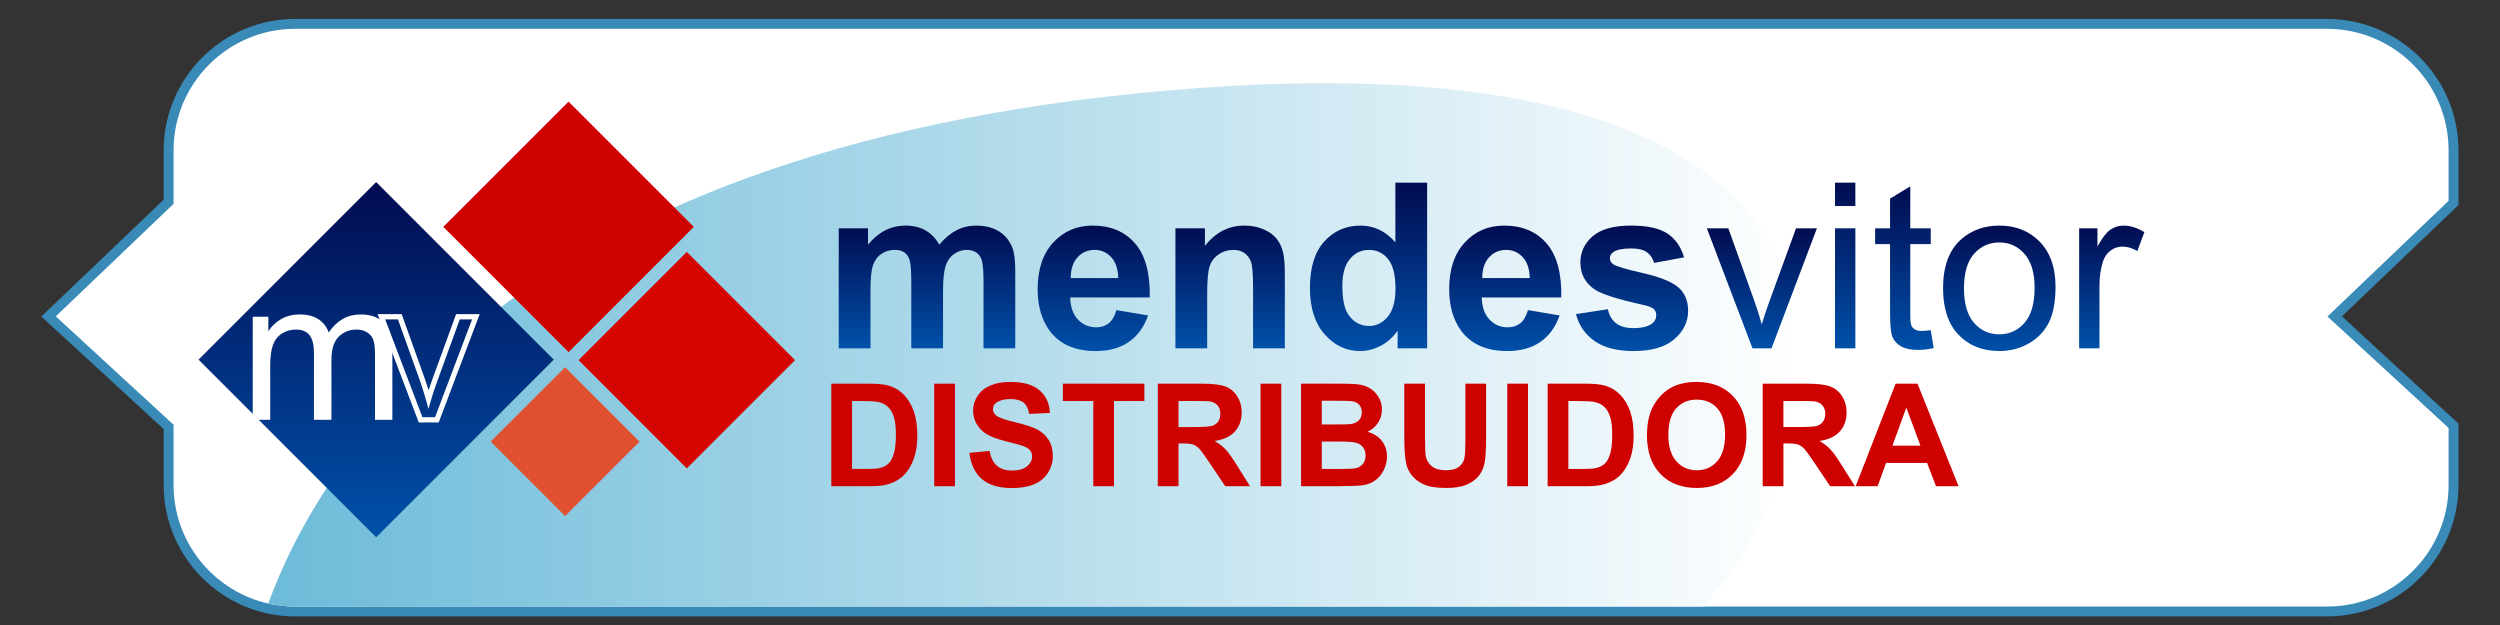 <?xml version="1.0" encoding="iso-8859-1"?>
<!-- Generator: Adobe Illustrator 26.0.2, SVG Export Plug-In . SVG Version: 6.00 Build 0)  -->
<svg version="1.1" id="Camada_1" xmlns="http://www.w3.org/2000/svg" xmlns:xlink="http://www.w3.org/1999/xlink" x="0px" y="0px"
	 viewBox="0 0 724 181" style="enable-background:new 0 0 724 181;" xml:space="preserve">
<rect x="0" y="0" width="724" height="181" fill="#333333" stroke="none"/>
<g>
	<path style="fill:#FFFFFF;" d="M676.127,91.643l34.414-32.873V43.541c0-20.143-16.48-36.623-36.623-36.623H85.456
		c-20.143,0-36.623,16.48-36.623,36.623v12.93v1.958L14.062,91.643l34.772,31.991v16.825c0,20.143,16.48,36.623,36.623,36.623
		h588.462c20.143,0,36.623-16.48,36.623-36.623v-17.154L676.127,91.643z"/>
</g>
<path style="fill:#398AB7;" d="M673.918,178.512H85.456c-20.982,0-38.053-17.071-38.053-38.053v-16.198L11.971,91.662l35.433-33.845
	V43.541c0-20.982,17.07-38.053,38.053-38.053h588.462c20.982,0,38.053,17.07,38.053,38.053v15.84l-33.754,32.242l33.754,31.054
	v17.782C711.971,161.441,694.9,178.512,673.918,178.512z"/>
<path style="fill:#FFFFFF;" d="M16.153,91.623l34.111,31.383v17.453c0,19.406,15.787,35.193,35.193,35.193h588.462
	c19.406,0,35.193-15.787,35.193-35.193v-16.527l-35.075-32.27l35.075-33.504V43.541c0-19.406-15.787-35.193-35.193-35.193H85.456
	c-19.406,0-35.193,15.787-35.193,35.193V59.04L16.153,91.623z"/>
<linearGradient id="SVGID_1_" gradientUnits="userSpaceOnUse" x1="77.697" y1="99.876" x2="521.879" y2="99.876">
	<stop  offset="0" style="stop-color:#6CBBD9"/>
	<stop  offset="1" style="stop-color:#FFFFFF"/>
</linearGradient>
<path style="fill:url(#SVGID_1_);" d="M346.977,25.508C148.385,39.93,92.689,133.54,77.697,174.779
	c2.498,0.565,5.093,0.873,7.759,0.873h407.842C533.104,131.384,564.611,9.702,346.977,25.508z"/>
<g>
	
		<linearGradient id="SVGID_00000065071778034177556050000000785305671005138347_" gradientUnits="userSpaceOnUse" x1="268.458" y1="100.879" x2="268.458" y2="65.332">
		<stop  offset="0" style="stop-color:#0050A9"/>
		<stop  offset="1" style="stop-color:#020C51"/>
	</linearGradient>
	<path style="fill:url(#SVGID_00000065071778034177556050000000785305671005138347_);" d="M242.895,66.118h8.477v4.746
		c3.033-3.687,6.645-5.531,10.835-5.531c2.226,0,4.157,0.458,5.793,1.375c1.637,0.916,2.979,2.302,4.026,4.156
		c1.527-1.854,3.175-3.24,4.943-4.156c1.768-0.917,3.655-1.375,5.663-1.375c2.553,0,4.714,0.519,6.481,1.555
		c1.768,1.036,3.088,2.558,3.96,4.566c0.633,1.484,0.949,3.885,0.949,7.201v22.225h-9.198V81.011c0-3.448-0.317-5.673-0.949-6.677
		c-0.851-1.31-2.16-1.964-3.928-1.964c-1.288,0-2.499,0.392-3.633,1.179c-1.135,0.785-1.953,1.937-2.455,3.453
		c-0.502,1.517-0.753,3.911-0.753,7.185v16.694h-9.198v-19.05c0-3.382-0.164-5.564-0.491-6.546
		c-0.327-0.982-0.835-1.713-1.522-2.193c-0.687-0.48-1.62-0.72-2.799-0.72c-1.418,0-2.695,0.382-3.829,1.146
		c-1.135,0.764-1.948,1.866-2.439,3.306c-0.491,1.44-0.737,3.829-0.737,7.168v16.89h-9.198V66.118z"/>
	
		<linearGradient id="SVGID_00000036966938805689032590000012064585050059888038_" gradientUnits="userSpaceOnUse" x1="316.742" y1="101.665" x2="316.742" y2="65.332">
		<stop  offset="0" style="stop-color:#0050A9"/>
		<stop  offset="1" style="stop-color:#020C51"/>
	</linearGradient>
	<path style="fill:url(#SVGID_00000036966938805689032590000012064585050059888038_);" d="M323.317,89.816l9.165,1.538
		c-1.179,3.361-3.039,5.919-5.581,7.675c-2.543,1.757-5.723,2.635-9.542,2.635c-6.044,0-10.518-1.975-13.42-5.924
		c-2.291-3.164-3.437-7.157-3.437-11.98c0-5.761,1.506-10.272,4.517-13.535c3.011-3.262,6.819-4.893,11.423-4.893
		c5.171,0,9.252,1.708,12.241,5.122c2.99,3.416,4.419,8.647,4.288,15.695H309.93c0.065,2.728,0.807,4.85,2.226,6.366
		c1.418,1.517,3.186,2.275,5.303,2.275c1.44,0,2.651-0.392,3.633-1.178C322.073,92.827,322.815,91.562,323.317,89.816z
		 M323.841,80.52c-0.065-2.662-0.753-4.686-2.062-6.072c-1.309-1.386-2.902-2.079-4.779-2.079c-2.008,0-3.666,0.731-4.975,2.193
		c-1.309,1.462-1.953,3.448-1.931,5.957H323.841z"/>
	
		<linearGradient id="SVGID_00000008831429381888060840000004840047088666384302_" gradientUnits="userSpaceOnUse" x1="356.246" y1="100.879" x2="356.246" y2="65.332">
		<stop  offset="0" style="stop-color:#0050A9"/>
		<stop  offset="1" style="stop-color:#020C51"/>
	</linearGradient>
	<path style="fill:url(#SVGID_00000008831429381888060840000004840047088666384302_);" d="M372.088,100.879h-9.198V83.138
		c0-3.753-0.196-6.181-0.589-7.282s-1.031-1.958-1.914-2.569c-0.884-0.611-1.948-0.917-3.192-0.917
		c-1.593,0-3.023,0.436-4.288,1.309c-1.266,0.873-2.134,2.03-2.602,3.469c-0.47,1.44-0.704,4.103-0.704,7.987v15.744h-9.198V66.118
		h8.543v5.106c3.033-3.927,6.852-5.892,11.456-5.892c2.029,0,3.884,0.366,5.564,1.096c1.681,0.732,2.951,1.665,3.814,2.798
		c0.862,1.135,1.461,2.423,1.8,3.863c0.338,1.44,0.508,3.502,0.508,6.186V100.879z"/>
	
		<linearGradient id="SVGID_00000073702734673927186490000018309933099448893108_" gradientUnits="userSpaceOnUse" x1="396.326" y1="101.665" x2="396.326" y2="52.894">
		<stop  offset="0" style="stop-color:#0050A9"/>
		<stop  offset="1" style="stop-color:#020C51"/>
	</linearGradient>
	<path style="fill:url(#SVGID_00000073702734673927186490000018309933099448893108_);" d="M413.297,100.879h-8.543v-5.106
		c-1.419,1.986-3.093,3.465-5.024,4.435c-1.931,0.971-3.879,1.456-5.843,1.456c-3.993,0-7.414-1.609-10.261-4.828
		c-2.848-3.218-4.272-7.708-4.272-13.469c0-5.892,1.385-10.37,4.157-13.436c2.771-3.065,6.273-4.598,10.507-4.598
		c3.883,0,7.245,1.615,10.082,4.844V52.894h9.198V100.879z M388.748,82.746c0,3.71,0.512,6.394,1.539,8.052
		c1.484,2.4,3.556,3.601,6.219,3.601c2.116,0,3.916-0.9,5.401-2.701c1.484-1.8,2.226-4.49,2.226-8.069
		c0-3.993-0.721-6.868-2.16-8.624c-1.44-1.757-3.284-2.635-5.532-2.635c-2.183,0-4.01,0.867-5.482,2.602
		C389.485,76.706,388.748,79.298,388.748,82.746z"/>
	
		<linearGradient id="SVGID_00000183249442250119636640000010153008433411162001_" gradientUnits="userSpaceOnUse" x1="435.92" y1="101.665" x2="435.92" y2="65.332">
		<stop  offset="0" style="stop-color:#0050A9"/>
		<stop  offset="1" style="stop-color:#020C51"/>
	</linearGradient>
	<path style="fill:url(#SVGID_00000183249442250119636640000010153008433411162001_);" d="M442.495,89.816l9.165,1.538
		c-1.179,3.361-3.039,5.919-5.581,7.675c-2.543,1.757-5.723,2.635-9.542,2.635c-6.044,0-10.518-1.975-13.42-5.924
		c-2.292-3.164-3.437-7.157-3.437-11.98c0-5.761,1.506-10.272,4.517-13.535c3.011-3.262,6.819-4.893,11.424-4.893
		c5.171,0,9.251,1.708,12.241,5.122c2.99,3.416,4.419,8.647,4.288,15.695h-23.044c0.066,2.728,0.807,4.85,2.226,6.366
		c1.419,1.517,3.186,2.275,5.303,2.275c1.44,0,2.651-0.392,3.633-1.178C441.251,92.827,441.993,91.562,442.495,89.816z
		 M443.018,80.52c-0.065-2.662-0.753-4.686-2.062-6.072c-1.309-1.386-2.902-2.079-4.779-2.079c-2.007,0-3.666,0.731-4.975,2.193
		c-1.309,1.462-1.954,3.448-1.931,5.957H443.018z"/>
	
		<linearGradient id="SVGID_00000005260948619117265980000003719387226805555340_" gradientUnits="userSpaceOnUse" x1="472.641" y1="101.665" x2="472.641" y2="65.332">
		<stop  offset="0" style="stop-color:#0050A9"/>
		<stop  offset="1" style="stop-color:#020C51"/>
	</linearGradient>
	<path style="fill:url(#SVGID_00000005260948619117265980000003719387226805555340_);" d="M456.406,90.961l9.23-1.407
		c0.393,1.79,1.189,3.148,2.389,4.075c1.2,0.928,2.881,1.392,5.041,1.392c2.378,0,4.168-0.436,5.368-1.31
		c0.807-0.61,1.211-1.429,1.211-2.455c0-0.698-0.219-1.276-0.655-1.734c-0.458-0.436-1.484-0.84-3.077-1.211
		c-7.419-1.637-12.122-3.131-14.107-4.484c-2.75-1.877-4.124-4.485-4.124-7.823c0-3.011,1.189-5.542,3.567-7.594
		c2.378-2.051,6.066-3.076,11.064-3.076c4.757,0,8.292,0.775,10.605,2.324c2.312,1.55,3.906,3.841,4.779,6.874l-8.674,1.604
		c-0.371-1.352-1.075-2.389-2.111-3.11c-1.036-0.72-2.515-1.08-4.435-1.08c-2.422,0-4.157,0.339-5.204,1.015
		c-0.698,0.48-1.047,1.102-1.047,1.866c0,0.654,0.305,1.211,0.917,1.669c0.829,0.611,3.693,1.473,8.592,2.585
		c4.898,1.113,8.319,2.477,10.261,4.092c1.92,1.637,2.881,3.917,2.881,6.841c0,3.186-1.332,5.924-3.994,8.216
		c-2.662,2.291-6.601,3.437-11.816,3.437c-4.735,0-8.483-0.96-11.243-2.88C459.063,96.864,457.257,94.257,456.406,90.961z"/>
</g>
<g>
	<g>
		<path style="fill:#CE0000;" d="M240.752,111.11h10.96c2.471,0,4.355,0.189,5.652,0.568c1.742,0.513,3.234,1.425,4.477,2.735
			c1.242,1.31,2.188,2.914,2.837,4.811c0.648,1.898,0.972,4.237,0.972,7.019c0,2.445-0.304,4.552-0.912,6.321
			c-0.743,2.161-1.803,3.91-3.181,5.247c-1.04,1.013-2.445,1.803-4.214,2.37c-1.324,0.418-3.093,0.628-5.308,0.628h-11.284V111.11z
			 M246.749,116.135v19.671h4.477c1.674,0,2.883-0.094,3.626-0.283c0.973-0.243,1.779-0.655,2.421-1.236
			c0.641-0.58,1.165-1.536,1.57-2.866c0.405-1.33,0.608-3.143,0.608-5.44c0-2.296-0.202-4.058-0.608-5.288
			c-0.405-1.229-0.972-2.188-1.702-2.877c-0.73-0.688-1.655-1.155-2.776-1.398c-0.838-0.189-2.478-0.283-4.923-0.283H246.749z"/>
		<path style="fill:#CE0000;" d="M270.553,140.809V111.11h5.997v29.699H270.553z"/>
		<path style="fill:#CE0000;" d="M280.743,131.146l5.835-0.568c0.351,1.958,1.063,3.397,2.137,4.316
			c1.074,0.918,2.522,1.378,4.345,1.378c1.931,0,3.386-0.408,4.366-1.226c0.979-0.817,1.469-1.773,1.469-2.866
			c0-0.702-0.206-1.3-0.618-1.793c-0.412-0.493-1.131-0.922-2.157-1.287c-0.702-0.243-2.303-0.675-4.801-1.297
			c-3.215-0.797-5.47-1.776-6.766-2.937c-1.823-1.634-2.735-3.626-2.735-5.976c0-1.512,0.428-2.928,1.286-4.244
			c0.857-1.317,2.093-2.319,3.707-3.008c1.614-0.689,3.562-1.033,5.845-1.033c3.727,0,6.533,0.817,8.417,2.451
			c1.884,1.634,2.873,3.815,2.968,6.543l-5.996,0.264c-0.257-1.526-0.807-2.624-1.651-3.292c-0.844-0.669-2.11-1.003-3.798-1.003
			c-1.742,0-3.107,0.358-4.092,1.074c-0.635,0.459-0.952,1.074-0.952,1.844c0,0.702,0.297,1.304,0.892,1.803
			c0.756,0.635,2.593,1.297,5.51,1.985c2.917,0.689,5.075,1.401,6.472,2.137c1.398,0.737,2.492,1.743,3.282,3.019
			c0.79,1.276,1.185,2.853,1.185,4.73c0,1.702-0.473,3.296-1.418,4.781c-0.946,1.486-2.283,2.59-4.011,3.312
			c-1.729,0.723-3.883,1.084-6.463,1.084c-3.755,0-6.638-0.867-8.65-2.603C282.336,136.998,281.134,134.468,280.743,131.146z"/>
		<path style="fill:#CE0000;" d="M316.621,140.809v-24.675h-8.813v-5.024h23.601v5.024h-8.792v24.675H316.621z"/>
		<path style="fill:#CE0000;" d="M335.299,140.809V111.11h12.622c3.173,0,5.48,0.267,6.918,0.8c1.438,0.534,2.59,1.482,3.454,2.847
			c0.864,1.364,1.297,2.924,1.297,4.679c0,2.229-0.655,4.069-1.965,5.521c-1.311,1.452-3.269,2.367-5.875,2.745
			c1.297,0.757,2.367,1.587,3.211,2.492c0.844,0.905,1.982,2.512,3.414,4.822l3.627,5.794h-7.171l-4.336-6.463
			c-1.54-2.309-2.593-3.765-3.16-4.365c-0.567-0.601-1.168-1.013-1.803-1.236c-0.635-0.223-1.641-0.334-3.018-0.334h-1.216v12.398
			H335.299z M341.296,123.67h4.436c2.877,0,4.672-0.121,5.389-0.364c0.716-0.243,1.276-0.661,1.681-1.256
			c0.405-0.594,0.608-1.337,0.608-2.228c0-1-0.267-1.806-0.801-2.421c-0.533-0.614-1.286-1.003-2.259-1.165
			c-0.486-0.068-1.945-0.101-4.376-0.101h-4.679V123.67z"/>
		<path style="fill:#CE0000;" d="M365.059,140.809V111.11h5.996v29.699H365.059z"/>
		<path style="fill:#CE0000;" d="M376.789,111.11h11.872c2.35,0,4.102,0.098,5.257,0.294c1.155,0.196,2.188,0.605,3.1,1.225
			c0.911,0.621,1.671,1.449,2.279,2.482c0.607,1.033,0.911,2.191,0.911,3.474c0,1.391-0.374,2.667-1.124,3.828
			c-0.749,1.162-1.766,2.033-3.049,2.613c1.81,0.527,3.201,1.425,4.173,2.694c0.973,1.27,1.459,2.762,1.459,4.478
			c0,1.35-0.314,2.664-0.943,3.94c-0.628,1.276-1.486,2.296-2.573,3.059c-1.087,0.763-2.428,1.233-4.021,1.408
			c-1,0.108-3.41,0.175-7.232,0.202h-10.109V111.11z M382.786,116.054v6.868h3.93c2.336,0,3.788-0.034,4.355-0.101
			c1.026-0.121,1.833-0.476,2.421-1.064c0.587-0.587,0.881-1.36,0.881-2.319c0-0.918-0.253-1.664-0.76-2.238
			c-0.506-0.574-1.26-0.922-2.259-1.043c-0.594-0.068-2.303-0.101-5.126-0.101H382.786z M382.786,127.864v7.942h5.551
			c2.16,0,3.532-0.061,4.112-0.182c0.891-0.162,1.617-0.557,2.178-1.185c0.56-0.628,0.841-1.469,0.841-2.523
			c0-0.891-0.216-1.647-0.649-2.268s-1.056-1.074-1.873-1.357c-0.818-0.283-2.59-0.426-5.318-0.426H382.786z"/>
		<path style="fill:#CE0000;" d="M406.691,111.11h5.997v16.085c0,2.553,0.074,4.207,0.223,4.964
			c0.256,1.216,0.867,2.191,1.834,2.927c0.965,0.737,2.285,1.105,3.96,1.105c1.702,0,2.985-0.348,3.849-1.044
			c0.864-0.695,1.384-1.549,1.56-2.562c0.175-1.013,0.263-2.694,0.263-5.045v-16.43h5.997v15.6c0,3.565-0.163,6.084-0.487,7.556
			c-0.324,1.473-0.922,2.715-1.793,3.728c-0.871,1.013-2.036,1.82-3.495,2.421c-1.459,0.601-3.363,0.901-5.713,0.901
			c-2.836,0-4.987-0.327-6.452-0.982c-1.466-0.655-2.624-1.505-3.474-2.553c-0.851-1.047-1.412-2.144-1.681-3.292
			c-0.392-1.702-0.588-4.214-0.588-7.536V111.11z"/>
		<path style="fill:#CE0000;" d="M436.512,140.809V111.11h5.996v29.699H436.512z"/>
		<path style="fill:#CE0000;" d="M448.2,111.11h10.96c2.472,0,4.355,0.189,5.652,0.568c1.743,0.513,3.235,1.425,4.478,2.735
			c1.242,1.31,2.188,2.914,2.836,4.811c0.648,1.898,0.973,4.237,0.973,7.019c0,2.445-0.304,4.552-0.912,6.321
			c-0.743,2.161-1.803,3.91-3.181,5.247c-1.04,1.013-2.444,1.803-4.214,2.37c-1.324,0.418-3.092,0.628-5.307,0.628H448.2V111.11z
			 M454.197,116.135v19.671h4.477c1.674,0,2.884-0.094,3.627-0.283c0.972-0.243,1.779-0.655,2.421-1.236
			c0.641-0.58,1.165-1.536,1.57-2.866c0.405-1.33,0.607-3.143,0.607-5.44c0-2.296-0.202-4.058-0.607-5.288
			c-0.406-1.229-0.973-2.188-1.702-2.877c-0.729-0.688-1.654-1.155-2.775-1.398c-0.837-0.189-2.479-0.283-4.922-0.283H454.197z"/>
		<path style="fill:#CE0000;" d="M476.968,126.142c0-3.025,0.452-5.564,1.357-7.617c0.675-1.513,1.598-2.87,2.766-4.072
			c1.168-1.202,2.448-2.093,3.839-2.674c1.85-0.783,3.984-1.175,6.402-1.175c4.376,0,7.877,1.357,10.504,4.072
			c2.627,2.715,3.941,6.49,3.941,11.324c0,4.795-1.304,8.546-3.91,11.254c-2.607,2.708-6.091,4.062-10.454,4.062
			c-4.416,0-7.928-1.347-10.535-4.041C478.271,134.58,476.968,130.87,476.968,126.142z M483.147,125.94
			c0,3.363,0.776,5.912,2.33,7.648c1.553,1.736,3.525,2.604,5.915,2.604s4.352-0.862,5.885-2.583
			c1.533-1.722,2.299-4.305,2.299-7.749c0-3.403-0.746-5.943-2.238-7.618c-1.493-1.674-3.474-2.511-5.946-2.511
			s-4.464,0.848-5.976,2.542C483.903,119.967,483.147,122.523,483.147,125.94z"/>
		<path style="fill:#CE0000;" d="M510.476,140.809V111.11h12.622c3.173,0,5.48,0.267,6.918,0.8c1.438,0.534,2.59,1.482,3.454,2.847
			c0.864,1.364,1.297,2.924,1.297,4.679c0,2.229-0.655,4.069-1.965,5.521c-1.311,1.452-3.269,2.367-5.875,2.745
			c1.297,0.757,2.367,1.587,3.211,2.492c0.844,0.905,1.982,2.512,3.414,4.822l3.627,5.794h-7.171l-4.336-6.463
			c-1.54-2.309-2.593-3.765-3.16-4.365c-0.567-0.601-1.168-1.013-1.803-1.236c-0.635-0.223-1.641-0.334-3.018-0.334h-1.216v12.398
			H510.476z M516.473,123.67h4.436c2.877,0,4.672-0.121,5.389-0.364c0.716-0.243,1.276-0.661,1.681-1.256
			c0.405-0.594,0.608-1.337,0.608-2.228c0-1-0.267-1.806-0.801-2.421c-0.533-0.614-1.286-1.003-2.259-1.165
			c-0.486-0.068-1.945-0.101-4.376-0.101h-4.679V123.67z"/>
		<path style="fill:#CE0000;" d="M567.2,140.809h-6.523l-2.593-6.746h-11.872l-2.451,6.746H537.4l11.568-29.699h6.341L567.2,140.809
			z M556.159,129.059l-4.092-11.021l-4.011,11.021H556.159z"/>
	</g>
</g>
<g>
	
		<linearGradient id="SVGID_00000182507099974446473900000008254897482111175856_" gradientUnits="userSpaceOnUse" x1="510.242" y1="100.879" x2="510.242" y2="66.118">
		<stop  offset="0" style="stop-color:#0050A9"/>
		<stop  offset="1" style="stop-color:#020C51"/>
	</linearGradient>
	<path style="fill:url(#SVGID_00000182507099974446473900000008254897482111175856_);" d="M507.525,100.88l-13.223-34.761h6.219
		l7.463,20.817c0.806,2.248,1.549,4.582,2.225,7.005c0.524-1.834,1.255-4.037,2.193-6.612l7.725-21.21h6.056l-13.159,34.761H507.525
		z"/>
	
		<linearGradient id="SVGID_00000073718229274722863260000004411749098310930055_" gradientUnits="userSpaceOnUse" x1="534.366" y1="100.879" x2="534.366" y2="52.894">
		<stop  offset="0" style="stop-color:#0050A9"/>
		<stop  offset="1" style="stop-color:#020C51"/>
	</linearGradient>
	<path style="fill:url(#SVGID_00000073718229274722863260000004411749098310930055_);" d="M531.42,59.669v-6.775h5.892v6.775H531.42
		z M531.42,100.88V66.118h5.892v34.761H531.42z"/>
	
		<linearGradient id="SVGID_00000047738495948266184480000000854667290042811287_" gradientUnits="userSpaceOnUse" x1="551.517" y1="101.338" x2="551.517" y2="53.975">
		<stop  offset="0" style="stop-color:#0050A9"/>
		<stop  offset="1" style="stop-color:#020C51"/>
	</linearGradient>
	<path style="fill:url(#SVGID_00000047738495948266184480000000854667290042811287_);" d="M559.143,95.609l0.851,5.204
		c-1.658,0.349-3.142,0.524-4.451,0.524c-2.139,0-3.797-0.339-4.975-1.015s-2.008-1.565-2.488-2.668
		c-0.48-1.101-0.72-3.421-0.72-6.956V70.701h-4.321v-4.582h4.321v-8.609l5.859-3.534v12.143h5.924v4.582h-5.924v20.326
		c0,1.681,0.103,2.761,0.311,3.24c0.207,0.48,0.545,0.862,1.014,1.146c0.469,0.284,1.14,0.426,2.013,0.426
		C557.213,95.839,558.074,95.762,559.143,95.609z"/>
	
		<linearGradient id="SVGID_00000139261357799342020750000016133454644209775525_" gradientUnits="userSpaceOnUse" x1="578.995" y1="101.665" x2="578.995" y2="65.333">
		<stop  offset="0" style="stop-color:#0050A9"/>
		<stop  offset="1" style="stop-color:#020C51"/>
	</linearGradient>
	<path style="fill:url(#SVGID_00000139261357799342020750000016133454644209775525_);" d="M562.711,83.499
		c0-6.437,1.789-11.205,5.368-14.304c2.989-2.575,6.633-3.863,10.933-3.863c4.779,0,8.684,1.566,11.718,4.697
		c3.032,3.132,4.55,7.458,4.55,12.978c0,4.473-0.671,7.992-2.013,10.556c-1.342,2.565-3.296,4.556-5.859,5.974
		s-5.362,2.127-8.395,2.127c-4.867,0-8.8-1.56-11.8-4.681C564.211,93.864,562.711,89.369,562.711,83.499z M568.767,83.499
		c0,4.452,0.971,7.785,2.913,10c1.942,2.215,4.386,3.322,7.332,3.322c2.923,0,5.357-1.113,7.299-3.339
		c1.942-2.226,2.913-5.619,2.913-10.179c0-4.299-0.977-7.555-2.929-9.771c-1.954-2.215-4.381-3.322-7.283-3.322
		c-2.946,0-5.39,1.102-7.332,3.306C569.737,75.72,568.767,79.047,568.767,83.499z"/>
	
		<linearGradient id="SVGID_00000183956647411798770160000003117672785714984344_" gradientUnits="userSpaceOnUse" x1="611.564" y1="100.879" x2="611.564" y2="65.333">
		<stop  offset="0" style="stop-color:#0050A9"/>
		<stop  offset="1" style="stop-color:#020C51"/>
	</linearGradient>
	<path style="fill:url(#SVGID_00000183956647411798770160000003117672785714984344_);" d="M602.121,100.88V66.118h5.302v5.27
		c1.353-2.466,2.602-4.092,3.748-4.878c1.146-0.785,2.406-1.178,3.781-1.178c1.985,0,4.004,0.633,6.055,1.898l-2.029,5.466
		c-1.44-0.851-2.88-1.277-4.321-1.277c-1.288,0-2.444,0.388-3.469,1.163c-1.026,0.774-1.757,1.849-2.193,3.224
		c-0.655,2.095-0.982,4.386-0.982,6.874v18.199H602.121z"/>
</g>
<linearGradient id="SVGID_00000013902035000039464600000005095433089865161658_" gradientUnits="userSpaceOnUse" x1="108.933" y1="155.59" x2="108.933" y2="52.719">
	<stop  offset="0" style="stop-color:#0050A9"/>
	<stop  offset="1" style="stop-color:#020C51"/>
</linearGradient>
<polygon style="fill:url(#SVGID_00000013902035000039464600000005095433089865161658_);" points="108.933,52.719 160.369,104.155 
	108.933,155.59 57.497,104.155 "/>
<rect x="139.006" y="40.067" transform="matrix(0.707 0.707 -0.707 0.707 94.702 -97.184)" style="fill:#CE0000;" width="51.312" height="51.312"/>
<rect x="148.416" y="112.682" transform="matrix(0.707 0.707 -0.707 0.707 138.392 -78.256)" style="fill:#E05131;" width="30.487" height="30.487"/>
<rect x="176.736" y="82.161" transform="matrix(0.707 0.707 -0.707 0.707 132.032 -110.09)" style="fill:#D50501;" width="44.341" height="44.341"/>
<g>
	<g>
		<path style="fill:#FFFFFF;" d="M73.192,121.576V91.735h4.524v4.187c0.937-1.461,2.182-2.636,3.737-3.527
			c1.555-0.889,3.325-1.334,5.311-1.334c2.211,0,4.023,0.459,5.437,1.377c1.414,0.918,2.412,2.202,2.993,3.85
			c2.361-3.484,5.433-5.226,9.217-5.226c2.96,0,5.236,0.82,6.828,2.458c1.592,1.639,2.389,4.163,2.389,7.573v20.484h-5.03v-18.798
			c0-2.023-0.164-3.479-0.492-4.37c-0.328-0.89-0.923-1.606-1.784-2.15c-0.862-0.543-1.873-0.815-3.035-0.815
			c-2.098,0-3.84,0.698-5.226,2.093c-1.387,1.396-2.08,3.63-2.08,6.702v17.337h-5.058v-19.388c0-2.248-0.412-3.934-1.236-5.058
			c-0.825-1.124-2.173-1.686-4.046-1.686c-1.424,0-2.74,0.375-3.948,1.124c-1.208,0.75-2.084,1.846-2.627,3.288
			c-0.544,1.443-0.815,3.522-0.815,6.238v15.483H73.192z"/>
	</g>
	<g>
		<path style="fill:#FFFFFF;" d="M127.048,122.337h-5.772l-11.932-31.364h6.979l6.587,18.376c0.423,1.178,0.828,2.394,1.212,3.634
			c0.332-1.01,0.716-2.113,1.149-3.3l6.814-18.709h6.834L127.048,122.337z M122.326,120.814h3.669l10.719-28.318h-3.562
			l-6.449,17.707c-0.797,2.189-1.425,4.081-1.865,5.625l-0.74,2.593l-0.726-2.597c-0.573-2.049-1.21-4.055-1.894-5.961
			l-6.226-17.366h-3.698L122.326,120.814z"/>
	</g>
</g>
</svg>
